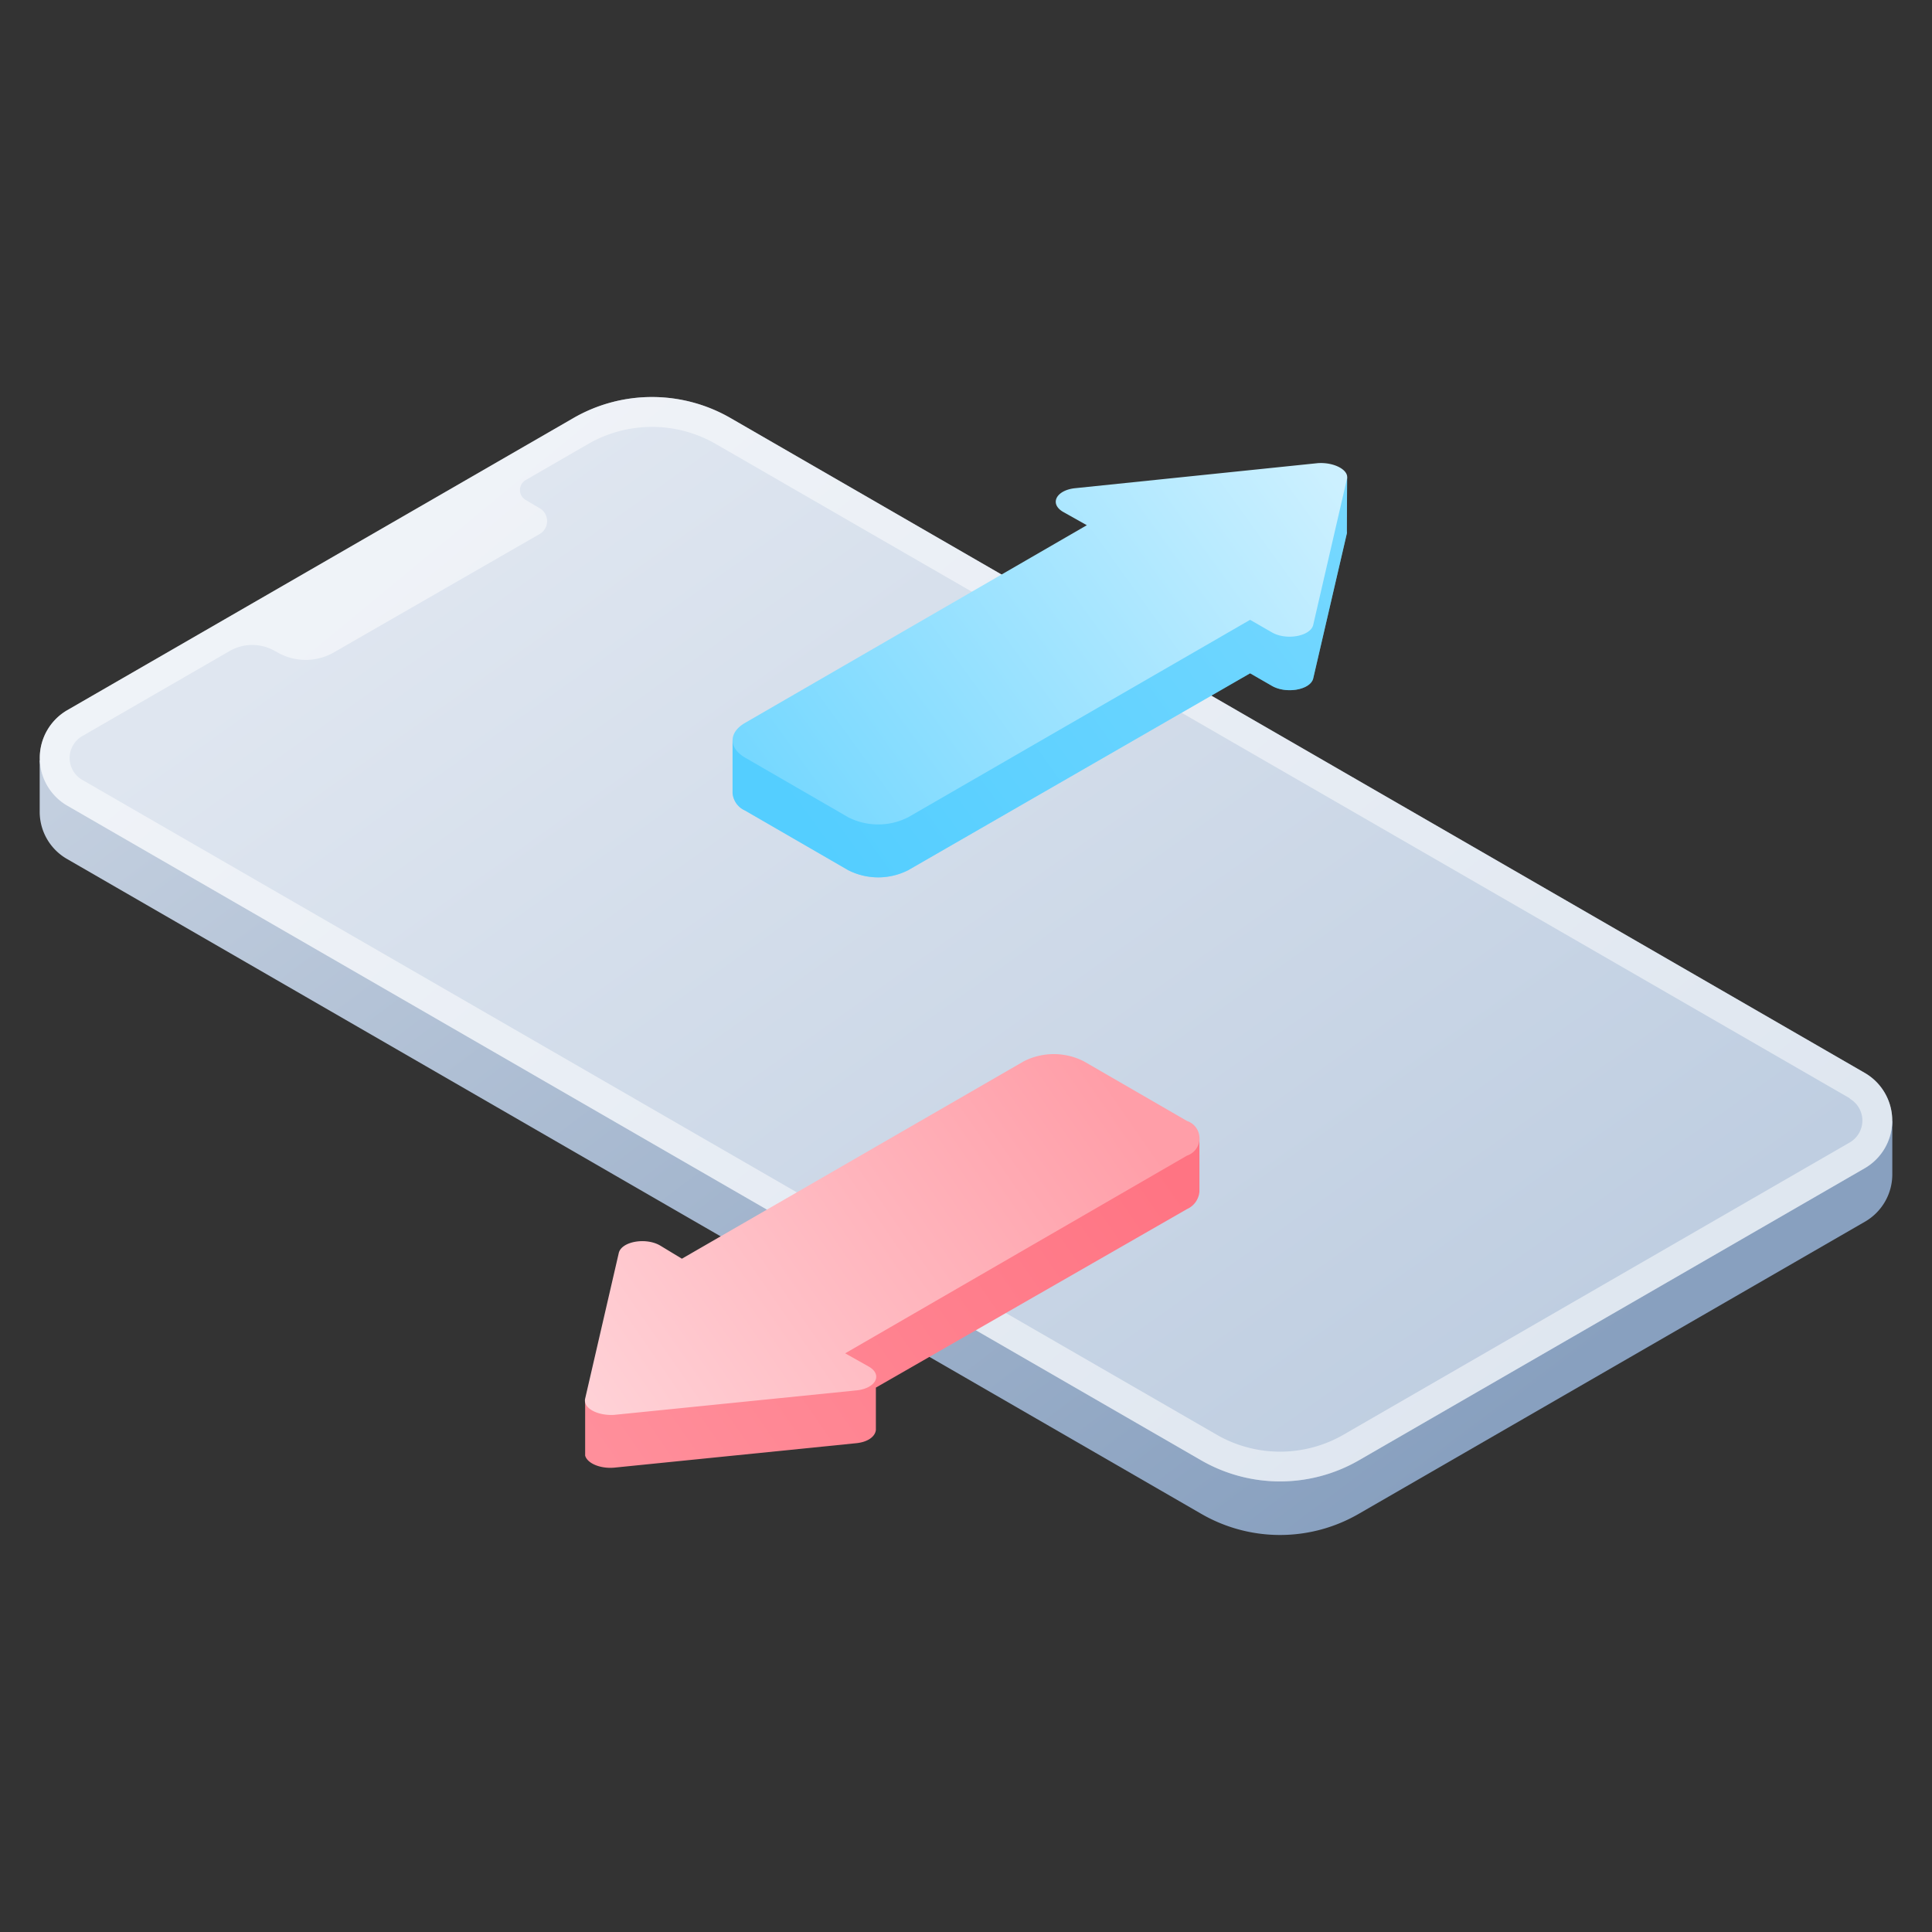 <svg xmlns="http://www.w3.org/2000/svg" xmlns:xlink="http://www.w3.org/1999/xlink" viewBox="0 0 146 146"><rect x="0" y="0" width="146" height="146" fill="#333333" stroke="none"/><defs><style>.cls-1{isolation:isolate;}.cls-2{fill:url(#Dégradé_sans_nom_175);}.cls-3{fill:url(#Dégradé_sans_nom_185);}.cls-4{fill:#fff;fill-opacity:0.5;}.cls-5{fill:url(#Dégradé_sans_nom_185-2);}.cls-6{fill:url(#Dégradé_sans_nom_30);}.cls-7{fill:url(#Dégradé_sans_nom_84);}.cls-8{fill:url(#Dégradé_sans_nom_233);}.cls-9{fill:#54ceff;opacity:0.5;mix-blend-mode:multiply;}.cls-10{fill:url(#Dégradé_sans_nom_80);}</style><linearGradient id="Dégradé_sans_nom_175" x1="41.89" y1="32.36" x2="103.81" y2="114.71" gradientUnits="userSpaceOnUse"><stop offset="0" stop-color="#c3cfdf"/><stop offset="1" stop-color="#88a0bf"/></linearGradient><linearGradient id="Dégradé_sans_nom_185" x1="40.87" y1="32.15" x2="106.2" y2="111.1" gradientUnits="userSpaceOnUse"><stop offset="0" stop-color="#dfe6f0"/><stop offset="1" stop-color="#bfcee1"/></linearGradient><linearGradient id="Dégradé_sans_nom_185-2" x1="45.56" y1="32.38" x2="101.9" y2="111.63" xlink:href="#Dégradé_sans_nom_185"/><linearGradient id="Dégradé_sans_nom_30" x1="44.43" y1="111.82" x2="85.17" y2="83.69" gradientUnits="userSpaceOnUse"><stop offset="0" stop-color="#ff909c"/><stop offset="1" stop-color="#ff7483"/></linearGradient><linearGradient id="Dégradé_sans_nom_84" x1="42.54" y1="109.09" x2="83.28" y2="80.95" gradientUnits="userSpaceOnUse"><stop offset="0" stop-color="#ffd5da"/><stop offset="1" stop-color="#ff9ea8"/></linearGradient><linearGradient id="Dégradé_sans_nom_233" x1="62.05" y1="64.7" x2="101.02" y2="36.64" gradientUnits="userSpaceOnUse"><stop offset="0" stop-color="#54ceff"/><stop offset="1" stop-color="#98e2ff"/></linearGradient><linearGradient id="Dégradé_sans_nom_80" x1="60.9" y1="63.11" x2="99.87" y2="35.04" gradientUnits="userSpaceOnUse"><stop offset="0" stop-color="#76d8ff"/><stop offset="1" stop-color="#ccf0ff"/></linearGradient></defs><g class="cls-1"><g id="Calque_1" data-name="Calque 1"><path class="cls-2" d="M102.68,114.4l38.24-22.07a4.13,4.13,0,0,0,2.08-3.6v-4L55.22,35.64a11.9,11.9,0,0,0-11.9,0C33.71,41.19,3,57.47,3,57.47v3.85a4.11,4.11,0,0,0,2.08,3.6l85.7,49.48A11.88,11.88,0,0,0,102.68,114.4Z"/><path class="cls-3" d="M102.68,110.36l38.24-22.08a4.16,4.16,0,0,0,0-7.2L55.22,31.6a11.88,11.88,0,0,0-11.9,0L5.08,53.67a4.17,4.17,0,0,0,0,7.21l85.7,49.48A11.93,11.93,0,0,0,102.68,110.36Z"/><path class="cls-4" d="M102.68,110.36l38.24-22.08a4.16,4.16,0,0,0,0-7.2L55.22,31.6a11.88,11.88,0,0,0-11.9,0L5.08,53.67a4.17,4.17,0,0,0,0,7.21l85.7,49.48A11.93,11.93,0,0,0,102.68,110.36Z"/><path class="cls-5" d="M139.79,83,54.09,33.55a9.65,9.65,0,0,0-9.64,0l-4.71,2.72a.87.87,0,0,0,0,1.52l1,.59a1.13,1.13,0,0,1,0,2L25.25,49.29a4.29,4.29,0,0,1-4.3,0l-.17-.09a3.42,3.42,0,0,0-3.43,0L6.21,55.63a1.91,1.91,0,0,0,0,3.3l85.7,49.47a9.6,9.6,0,0,0,9.65,0l38.23-22.07a1.91,1.91,0,0,0,0-3.3Z"/><path class="cls-6" d="M87.38,87.41,81.9,84.24a5,5,0,0,0-4.53,0L51.53,99.16l-1.65-1c-1.09-.63-2.92-.29-3.12.57l-1.54,6.62-1,.43v4.22h0c.16.58,1.13,1,2.19.91l18.31-1.85c.88-.09,1.42-.51,1.47-1h0s0,0,0-.06v-3.14L89.7,91.37a1.59,1.59,0,0,0,.94-1.31V86Z"/><path class="cls-7" d="M46.42,106.92l18.31-1.85c1.45-.15,2-1.18.92-1.8l-1.78-1L89.7,87.33a1.38,1.38,0,0,0,0-2.62L81.9,80.2a5,5,0,0,0-4.53,0L51.53,95.12l-1.65-1c-1.09-.63-2.92-.3-3.12.57l-2.54,11C44.05,106.42,45.17,107,46.42,106.92Z"/><path class="cls-8" d="M101.8,36.08l-8.51,3.64-12,1.21c-1.45.15-2,1.18-.92,1.8l1.78,1-4.92,2.84L55.36,55.94v4a1.59,1.59,0,0,0,.94,1.31l7.8,4.51a5,5,0,0,0,4.53,0L94.47,50.88l1.65.95c1.09.63,2.92.3,3.12-.57l2.54-10.95a.45.45,0,0,0,0-.16h0Z"/><path class="cls-9" d="M101.8,36.08l-8.51,3.64-12,1.21c-1.45.15-2,1.18-.92,1.8l1.78,1-4.92,2.84L55.36,55.94v4a1.59,1.59,0,0,0,.94,1.31l7.8,4.51a5,5,0,0,0,4.53,0L94.47,50.88l1.65.95c1.09.63,2.92.3,3.12-.57l2.54-10.95a.45.45,0,0,0,0-.16h0Z"/><path class="cls-10" d="M99.58,35,81.27,36.89c-1.45.14-2,1.18-.92,1.8l1.78,1L56.3,54.63c-1.25.72-1.25,1.89,0,2.62l7.8,4.51a5,5,0,0,0,4.53,0L94.47,46.84l1.65.95c1.09.63,2.92.29,3.12-.57l2.54-11C102,35.54,100.83,34.91,99.58,35Z"/></g></g></svg>